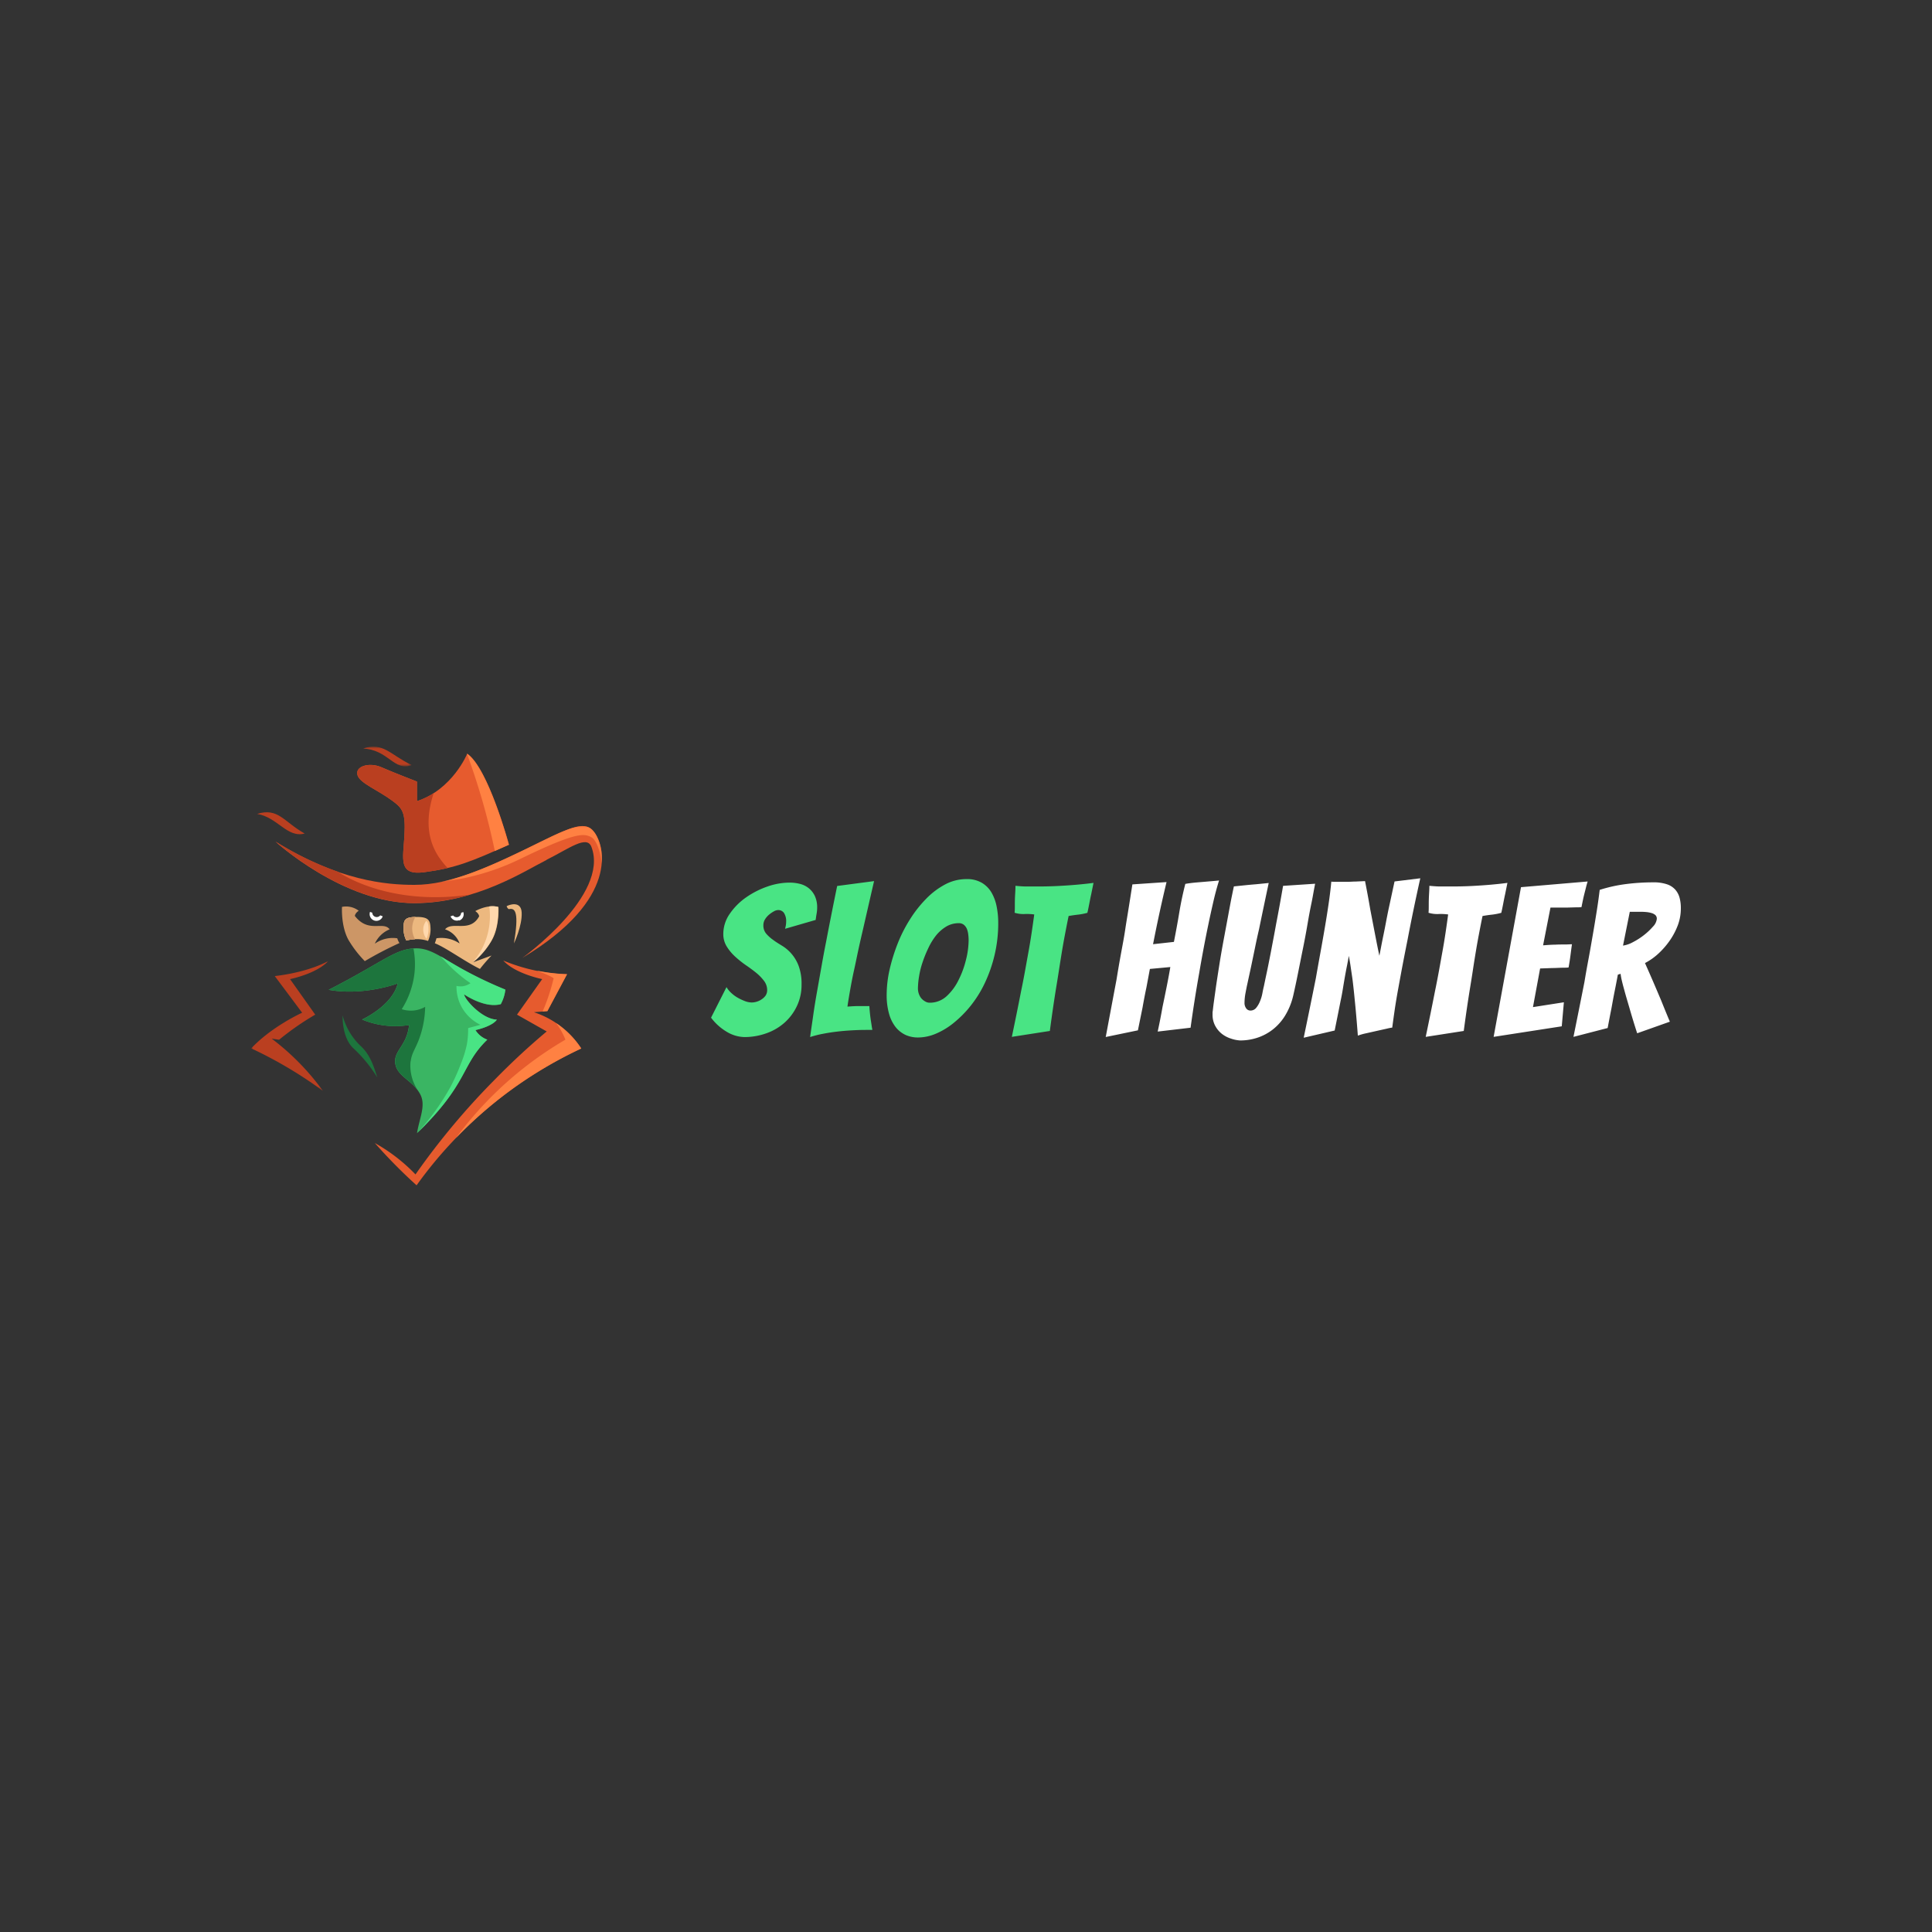 <svg id="Layer_1" data-name="Layer 1" xmlns="http://www.w3.org/2000/svg" xmlns:xlink="http://www.w3.org/1999/xlink" viewBox="0 0 500 500"><rect x="0" y="0" width="500" height="500" fill="#333333" stroke="none"/><defs><style>.cls-1,.cls-15{fill:#fff;}.cls-1,.cls-11,.cls-12,.cls-13,.cls-2,.cls-3,.cls-5,.cls-6,.cls-7,.cls-9{fill-rule:evenodd;}.cls-2{fill:#e65b2e;}.cls-3{fill:#ba3f20;}.cls-4{mask:url(#mask);}.cls-5{fill:#ecb87f;}.cls-6{fill:#3ab563;}.cls-7{fill:#1d753d;}.cls-8{mask:url(#mask-2);}.cls-9{fill:#ff8142;}.cls-10{mask:url(#mask-3);}.cls-11{fill:#cc9666;}.cls-12,.cls-14{fill:#49e484;}.cls-13{fill:#ffd8ad;}</style><mask id="mask" x="93.93" y="193.24" width="12.62" height="5.09" maskUnits="userSpaceOnUse"><g id="sidebar-b"><polygon id="sidebar-a" class="cls-1" points="93.92 193.24 106.55 193.24 106.55 198.33 93.92 198.33 93.92 193.24"/></g></mask><mask id="mask-2" x="65" y="248.61" width="20.11" height="33.76" maskUnits="userSpaceOnUse"><g id="sidebar-d"><polygon id="sidebar-c" class="cls-1" points="65 248.61 85.11 248.61 85.11 282.36 65 282.36 65 248.61"/></g></mask><mask id="mask-3" x="114.1" y="213.79" width="41.66" height="14.44" maskUnits="userSpaceOnUse"><g id="sidebar-f"><polygon id="sidebar-e" class="cls-1" points="114.1 213.79 155.76 213.79 155.76 228.22 114.1 228.22 114.1 213.79"/></g></mask></defs><title>3365_500x500_dark</title><path class="cls-2" d="M107.91,207.35v-5.08s-6.15-2.37-9.23-3.72-6.92-.26-6.13,2.12c.68,2.05,5.16,3.73,9,6.57,2.58,1.92,3.46,2.92,3.12,9s-1.68,10.39,5.13,9.48c8.33-1.12,12.08-2.72,21.93-7.12,0,0-5.34-19.83-10.81-23.55,0,0-3.77,9.24-13,12.29"/><path class="cls-2" d="M141.43,222.53c5.69-2.82,10.43-6.51,11.62-3.38,4.79,12.52-17.88,28.76-17.88,28.76,25.5-15.31,21-29.1,18.91-32.15s-4.45-2.71-14,2C126.63,224.44,116.71,229,107.23,229c-7.18,0-19.5-1-35.91-11.17,0,0,17.44,15.91,35.91,15.91,16,0,28.73-8.46,34.2-11.17"/><path class="cls-3" d="M66.54,210.64c5.47-1.69,6.84,2,12.31,5.08-4.56,1.21-7-4.22-12.31-5.08"/><g class="cls-4"><path class="cls-3" d="M93.93,193.72c5.28-1.75,7,1.59,12.62,4.28-4.6,1.75-6-4-12.62-4.28"/></g><path class="cls-5" d="M111.43,240.52a7.43,7.43,0,0,1-.65,3,9,9,0,0,0-2.82-.47,11.25,11.25,0,0,0-2.8.35,6.71,6.71,0,0,1-.71-3c0-2.21.08-3.1,3.38-3.1s3.54,1,3.6,3.25"/><path class="cls-5" d="M106.67,240.29a5.75,5.75,0,0,0,.75,2.78,11.31,11.31,0,0,0-2.26.34,6.71,6.71,0,0,1-.71-3c0-2.14.08-3,3.06-3.1a5.74,5.74,0,0,0-.84,3"/><path class="cls-6" d="M107.78,245.43c5.42,0,8.8,5.06,23,10.73a10.08,10.08,0,0,1-1.18,3.75c-4.24,1.14-9.51-2.55-9.51-2.55.25,1.43,4.73,6.43,8.48,6.52,0,0-.82,1.6-5.54,2.71a6,6,0,0,0,3.07,2.47c-6.88,6.64-4.76,11.2-18.18,24.2.64-3.95,2.36-7.18.83-10.07-1.75-3.33-5.36-4.38-6.31-7.26-1.1-3.91,2.87-4.92,3.42-10.66a22.36,22.36,0,0,1-12.15-1.42s7.8-3.53,9.22-9.34c0,0-8.75,3.3-17.87,1.65,14.12-7.2,17.27-10.73,22.7-10.73"/><path class="cls-7" d="M88.67,262.82a16.93,16.93,0,0,0,4.49,7.71c2.73,2.42,3.58,5.56,4.49,8.33a36.16,36.16,0,0,0-6.09-7.47c-3.17-2.81-2.89-8.57-2.89-8.57"/><path class="cls-2" d="M130.31,248.61a46.44,46.44,0,0,0,16.43,3.54l-5.08,9.53-3.48.28a23.24,23.24,0,0,1,12.24,9.39,109.27,109.27,0,0,0-42.61,35.41A135.55,135.55,0,0,1,97,295.81a45.06,45.06,0,0,1,10.53,8.13,187.86,187.86,0,0,1,20.62-24.64c4.53-4.63,9-8.73,13.34-12.36l-7.69-4.35,6.52-9.2s-6.94-1.36-10.05-4.78"/><g class="cls-8"><path class="cls-3" d="M85.11,248.61s-4.68,2.9-14,4l7.08,9.48s-7.9,3.58-13.17,9.23a110.41,110.41,0,0,1,18.55,11A63.52,63.52,0,0,0,70.31,268.8l1.92.29a70.56,70.56,0,0,1,9.35-6.5l-6.52-9.2s6.94-1.36,10-4.78"/></g><path class="cls-5" d="M131.11,234.53c.52-.34,3.74-1.56,3.9,1.62.17,3.48-2,8-2,8,1.32-7.94.4-9.22-1.24-8.88-.37.06-.64-.7-.64-.7"/><path class="cls-9" d="M131.72,218.61c-1.32.59-2.53,1.13-3.66,1.62a177.47,177.47,0,0,0-7.19-25.1l0-.07c5.47,3.73,10.81,23.55,10.81,23.55"/><path class="cls-3" d="M115.87,224.64a60.34,60.34,0,0,1-6.08,1.08c-6.81.92-5.47-3.38-5.13-9.47s-.54-7.09-3.12-9c-3.83-2.84-8.31-4.52-9-6.57-.79-2.38,3-3.47,6.13-2.12s9.23,3.72,9.23,3.72v5.08a19.19,19.19,0,0,0,4.32-2.07c-1.21,3.83-2.7,10.34,1.3,16.44a23.09,23.09,0,0,0,2.34,2.92"/><g class="cls-10"><path class="cls-9" d="M152.91,216.59c-1.82-.81-3.63-1.4-18,5.57a62.4,62.4,0,0,1-20.83,6.06h0c7.51-1.53,15.71-5.36,26-10.43,9.57-4.74,12-5.08,14-2a12.45,12.45,0,0,1,1.64,7.53s-.66-5.74-2.81-6.7"/></g><path class="cls-3" d="M121.54,231.54a50.51,50.51,0,0,1-14.31,2.16c-18.18,0-35.37-15.41-35.9-15.9a81.72,81.72,0,0,0,16.15,7.81h0c.33.24,12.79,9,34.06,5.93"/><path class="cls-11" d="M106.67,240.29a5.75,5.75,0,0,0,.75,2.78,11.31,11.31,0,0,0-2.26.34,6.71,6.71,0,0,1-.71-3c0-2.14.08-3,3.06-3.1a5.74,5.74,0,0,0-.84,3"/><path class="cls-12" d="M120.11,257.36c.25,1.43,4.73,6.43,8.48,6.52,0,0-.82,1.6-5.54,2.71a6,6,0,0,0,3.07,2.47c-6.88,6.64-4.76,11.2-18.18,24.2a61.16,61.16,0,0,0,8.66-12,53.58,53.58,0,0,0,2.69-6,28.2,28.2,0,0,0,1.52-4.91,21.43,21.43,0,0,0,.34-4.28l3.18-.85a11.15,11.15,0,0,1-4.83-4.55,10.92,10.92,0,0,1-1.36-5.52,4.6,4.6,0,0,0,1.62.09,4.68,4.68,0,0,0,2-.79,38,38,0,0,1-6.52-5.64q-.62-.66-1.17-1.32a107.37,107.37,0,0,0,16.71,8.6,10.08,10.08,0,0,1-1.18,3.75c-4.24,1.15-9.51-2.55-9.51-2.55"/><path class="cls-7" d="M106.25,274.69a11.46,11.46,0,0,0,1.89,7.49c-1.87-2.57-4.83-3.69-5.68-6.25-1.1-3.9,2.87-4.92,3.42-10.65a22.42,22.42,0,0,1-12.15-1.43s7.8-3.53,9.22-9.34c0,0-8.75,3.3-17.87,1.65C98.53,249.3,102,245.78,107,245.46h0a21.49,21.49,0,0,1,.23,6.72,22.15,22.15,0,0,1-3.26,9,7.69,7.69,0,0,0,3.24.32,7.35,7.35,0,0,0,2.82-.93,25.24,25.24,0,0,1-1.74,8.78c-.94,2.35-1.77,3.33-2,5.33"/><path class="cls-9" d="M150.42,271.35a110.41,110.41,0,0,0-18.55,11,108.65,108.65,0,0,0-9.63,8l-.6.56-.59.56-.78.76-.77.76-.75.76c-.24.25-.48.5-.73.74a94,94,0,0,1,28.31-25.43,18.86,18.86,0,0,0-2.39-4.28A23.16,23.16,0,0,1,150.2,271l.22.34m-3.68-19.2-5.08,9.53-1.23.1a51.63,51.63,0,0,0,2.85-8.59s-.47-.54-4.4-2a44.13,44.13,0,0,0,4.62.71c1,.11,2.12.19,3.24.22"/><path class="cls-11" d="M103.41,244.05a92.21,92.21,0,0,0-9,4.69,28.7,28.7,0,0,1-4.22-5.48c-2-3.6-1.68-8.56-1.68-8.56a5.42,5.42,0,0,1,4.33,1c-1,.67-1,1.35-1,1.35,3.54,4.55,7.36,1.24,9,3.46A7.24,7.24,0,0,0,97,244.23a8,8,0,0,1,5.82-1.4,4.4,4.4,0,0,0,.55,1.22"/><path class="cls-5" d="M122.33,249.08l4.88-1.79c-.08.09-1.59,1.63-3,3.47-4.14-2.06-8.63-5.41-11.68-6.65a9.23,9.23,0,0,0,.42-1.28,8.49,8.49,0,0,1,6,1.34,6.07,6.07,0,0,0-3.77-3.66c1.91-2.21,6.42,1,8.82-3.36,0,0,0-.68-1-1.36,0,0,3.16-1.84,6-1.06,0,0,.33,5-1.69,8.56a20.44,20.44,0,0,1-4.92,5.79"/><path class="cls-13" d="M127.25,243.29a20.24,20.24,0,0,1-4.92,5.78,18.27,18.27,0,0,0,4.29-14.48,5.49,5.49,0,0,1,2.29.14h0s.33,5-1.69,8.56m-16.31-2.85a6.06,6.06,0,0,1-.54,2.52,3.83,3.83,0,0,1-.7-3.39,4,4,0,0,1,.65-1.27c.49.44.57,1.15.59,2.14"/><path class="cls-1" d="M99.05,237.15A1.74,1.74,0,0,1,95.76,236l.58.2v0a1.16,1.16,0,0,0,2.07.69Zm19.78,1a1.75,1.75,0,0,1-2.23-1l.66-.23a1.18,1.18,0,0,0,.92.45,1.15,1.15,0,0,0,1.16-1.14.06.06,0,0,0,0,0l.56-.19a1.72,1.72,0,0,1-1.06,2.2"/><path class="cls-14" d="M192.59,268.39a16.76,16.76,0,0,0,5.81-1,14.08,14.08,0,0,0,4.7-2.78,13.36,13.36,0,0,0,3.16-4.29,12.67,12.67,0,0,0,1.18-5.54,13.2,13.2,0,0,0-.74-4.77,10.3,10.3,0,0,0-4.2-5.19c-.86-.53-1.65-1-2.38-1.55a9.81,9.81,0,0,1-1.83-1.64,3.26,3.26,0,0,1-.73-2.18,2.86,2.86,0,0,1,.43-1.53,4.89,4.89,0,0,1,1.07-1.23,7.48,7.48,0,0,1,1.25-.85,2.39,2.39,0,0,1,1.07-.32,1.8,1.8,0,0,1,1.5.73,3.91,3.91,0,0,1,.57,2.38,5.12,5.12,0,0,1-.08.87c-.05.29-.12.58-.19.87h0l7.91-2.29c.08-.58.16-1.13.25-1.64a8.77,8.77,0,0,0,.14-1.52,7,7,0,0,0-.58-3,5.73,5.73,0,0,0-1.53-2,5.9,5.9,0,0,0-2.26-1.15,10.86,10.86,0,0,0-2.78-.35,17.43,17.43,0,0,0-5.68,1,22.39,22.39,0,0,0-5.54,2.81,16.67,16.67,0,0,0-4.23,4.23,9.13,9.13,0,0,0-1.69,5.29,6,6,0,0,0,.87,3.17,12.25,12.25,0,0,0,2.1,2.56,26,26,0,0,0,2.7,2.19q1.48,1,2.73,2a12.38,12.38,0,0,1,2.1,2.13,3.93,3.93,0,0,1,.85,2.43,2.55,2.55,0,0,1-.35,1.34,3.67,3.67,0,0,1-1,1,4.34,4.34,0,0,1-1.31.65,4.49,4.49,0,0,1-1.36.22,5.11,5.11,0,0,1-1.72-.35,13.19,13.19,0,0,1-1.91-.9,8.89,8.89,0,0,1-1.72-1.29,6.19,6.19,0,0,1-1.15-1.44h0l-4,7.91a13.92,13.92,0,0,0,4.2,3.74A9.22,9.22,0,0,0,192.59,268.39Zm17.07,0a26.37,26.37,0,0,1,3.3-.84c1.22-.24,2.46-.43,3.74-.58s2.53-.25,3.79-.32,2.45-.11,3.58-.11l.84,0,.42,0h.43c0-.14-.08-.43-.14-.84s-.13-.9-.22-1.45-.17-1.16-.24-1.83-.13-1.35-.17-2.05l-2.75,0c-1,0-2,.07-2.92.14.18-1.28.42-2.73.71-4.37s.61-3.33,1-5.07.74-3.54,1.14-5.38.81-3.61,1.21-5.32q1.37-6,2.83-12.34h0l-9.55,1.26q-1.53,7.42-2.89,14.57-.6,3-1.17,6.28c-.39,2.18-.77,4.35-1.15,6.49s-.72,4.22-1,6.22S209.87,266.76,209.66,268.39Zm28,.11a11.94,11.94,0,0,0,4.47-.95,19,19,0,0,0,4.64-2.79,28.74,28.74,0,0,0,4.4-4.42,29.54,29.54,0,0,0,3.68-5.89,36.48,36.48,0,0,0,2.54-7.26,35.7,35.7,0,0,0,.95-8.43,21.18,21.18,0,0,0-.38-4,11.74,11.74,0,0,0-1.28-3.63,7.16,7.16,0,0,0-2.51-2.62,7.49,7.49,0,0,0-4.07-1,11.68,11.68,0,0,0-5.46,1.36,19.82,19.82,0,0,0-4.91,3.69,31.39,31.39,0,0,0-4.2,5.32,36.93,36.93,0,0,0-3.22,6.33,46.7,46.7,0,0,0-2.08,6.71,29.9,29.9,0,0,0-.76,6.44,17.71,17.71,0,0,0,.63,5.05,9.81,9.81,0,0,0,1.72,3.44,7.29,7.29,0,0,0,2.56,2A7.83,7.83,0,0,0,237.64,268.5Zm2.94-9a2.25,2.25,0,0,1-1.22-.36,3.74,3.74,0,0,1-1-.84,4,4,0,0,1-.6-1.15,4.18,4.18,0,0,1-.22-1.26,20.25,20.25,0,0,1,.28-3.11,21.66,21.66,0,0,1,.9-3.68,31,31,0,0,1,1.5-3.71,16.52,16.52,0,0,1,2-3.28,10.13,10.13,0,0,1,2.65-2.32,6.22,6.22,0,0,1,3.22-.87,2,2,0,0,1,1.39.46,2.89,2.89,0,0,1,.77,1.12,5.78,5.78,0,0,1,.32,1.42,12.16,12.16,0,0,1,.09,1.42,21.3,21.3,0,0,1-.69,5.08,24.3,24.3,0,0,1-1.93,5.24A14,14,0,0,1,245,257.8,6.39,6.39,0,0,1,240.58,259.5Zm21.27,8.84,9.83-1.53q.76-5.79,1.63-11.19c.26-1.53.51-3.13.77-4.8s.52-3.32.79-4.94.56-3.19.85-4.7.56-2.88.82-4.12c.8-.14,1.61-.26,2.42-.35a15.56,15.56,0,0,0,2.43-.47c.15-.61.3-1.36.47-2.23s.33-1.73.52-2.57h0l.6-2.95c-1.42.19-2.87.34-4.34.47s-3.08.24-4.81.33-3.52.13-5.37.13c-.95,0-1.89,0-2.84,0s-1.89-.09-2.84-.17c0,1-.07,1.84-.11,2.68s-.05,1.53-.05,2.29,0,1.44-.06,2a7.62,7.62,0,0,0,2.54.33,14.32,14.32,0,0,1,2.54.11c-.18,1.34-.39,2.83-.63,4.45s-.51,3.29-.82,5-.63,3.48-.95,5.26-.66,3.5-1,5.13q-1.14,5.85-2.4,11.85Z"/><path class="cls-15" d="M286.09,268.39l8.4-1.74h0l1.2-5.9c.29-1.64.61-3.36,1-5.18l.9-4.81h0l5.29-.49q-.33,2-.9,4.86t-1.12,5.46q-.54,3.11-1.25,6.38h0l8.51-1q1-7.26,2.24-14.19.49-2.9,1.09-6.11t1.26-6.36c.43-2.09.88-4.11,1.33-6.06s.94-3.74,1.45-5.38l-.9.09-2.21.19-2.84.24c-1,.09-1.95.21-2.78.36-.66,2.58-1.18,5.08-1.58,7.5s-.86,4.92-1.37,7.51h0l-5.4.6c.51-2.62,1.06-5.32,1.66-8.08s1.21-5.42,1.83-8h0l-8.84.6c-.26,1.68-.55,3.52-.87,5.54s-.68,4.1-1,6.25-.75,4.32-1.15,6.52-.76,4.32-1.09,6.36q-1.37,7.26-2.78,14.79Zm34.91.88a14.33,14.33,0,0,0,4.26-.66,13.21,13.21,0,0,0,4-2.07,13.58,13.58,0,0,0,3.27-3.61,17.53,17.53,0,0,0,2.16-5.29q.6-2.62,1.23-5.76c.42-2.09.84-4.22,1.28-6.38s.83-4.25,1.17-6.25.67-3.79,1-5.35.53-2.82.71-3.77l.27-1.42h0l-8.29.55q-.88,5.13-1.81,9.93c-.25,1.39-.51,2.8-.79,4.26s-.54,2.88-.82,4.28-.54,2.75-.81,4-.52,2.47-.74,3.52c-.11.4-.23,1-.36,1.67a10,10,0,0,1-.6,2.1,6.56,6.56,0,0,1-1,1.77,1.89,1.89,0,0,1-1.52.74,1.33,1.33,0,0,1-1.1-.57,2.33,2.33,0,0,1-.43-1.45,13.84,13.84,0,0,1,.24-2.43c.17-.89.31-1.63.44-2.21s.29-1.34.49-2.26.44-2,.71-3.31.56-2.67.87-4.2.63-3,1-4.58q1.1-5.35,2.51-12l-3.33.33c-.91.07-1.89.16-2.95.27l-2.73.28c-.07.29-.23,1.06-.49,2.32s-.55,2.83-.9,4.72-.74,4-1.17,6.3-.84,4.61-1.2,6.91-.71,4.49-1,6.6-.56,3.91-.71,5.4a1.7,1.7,0,0,0-.05.44h0v.44a6,6,0,0,0,.68,2.94,6.63,6.63,0,0,0,1.72,2.08,7.48,7.48,0,0,0,2.34,1.23A8.72,8.72,0,0,0,321,269.27Zm16.41-.71,8-1.86c.54-2.66,1.05-5.2,1.53-7.64.22-1,.42-2.08.6-3.19s.36-2.18.54-3.2.37-2,.55-2.89.33-1.71.44-2.4c.14.69.29,1.51.43,2.46s.29,2,.44,3,.28,2.23.41,3.41.24,2.34.35,3.47c.26,2.62.49,5.38.71,8.3a15.71,15.71,0,0,1,2.16-.61h0l2.89-.65,2.57-.57a10.59,10.59,0,0,1,1.28-.25c.15-1.16.35-2.61.6-4.34s.56-3.6.93-5.62.75-4.13,1.17-6.33.85-4.38,1.28-6.52q1.42-7.49,3.28-15.83h0l-6.66.82c-.55,2.51-1.07,5-1.58,7.31-.22,1.06-.43,2.12-.63,3.19s-.41,2.14-.63,3.2-.42,2.06-.6,3-.34,1.81-.49,2.53c-.33-1.52-.7-3.38-1.12-5.56l-1.23-6.39q-.6-3.54-1.36-7.37l-2.35.11c-.73,0-1.45.07-2.18.08l-1.86,0h-1.14c-.33,0-.73,0-1.2-.05q-.22,2.44-.66,5.48t-1,6.33q-.56,3.3-1.18,6.69c-.41,2.25-.8,4.44-1.17,6.55q-1.47,7.36-3.11,15.23Zm31.58-.22,9.83-1.53q.76-5.79,1.64-11.19c.25-1.53.51-3.13.76-4.8s.52-3.32.79-4.94.56-3.19.85-4.7.56-2.88.82-4.12c.8-.14,1.61-.26,2.43-.35a15.66,15.66,0,0,0,2.42-.47c.15-.61.3-1.36.47-2.23s.33-1.73.52-2.57h0l.6-2.95c-1.42.19-2.87.34-4.34.47s-3.08.24-4.81.33-3.52.13-5.37.13c-1,0-1.89,0-2.84,0s-1.89-.09-2.84-.17c0,1-.07,1.84-.11,2.68s-.05,1.53-.05,2.29,0,1.44-.06,2a7.62,7.62,0,0,0,2.54.33,14.32,14.32,0,0,1,2.54.11c-.18,1.34-.39,2.83-.63,4.45s-.51,3.29-.82,5-.62,3.48-.95,5.26-.66,3.5-1,5.13q-1.15,5.85-2.41,11.85Zm17.56,0,17.63-2.73.55-6.22-8,1.25,1.85-10,3.11-.11c.84,0,1.67-.06,2.49-.08s1.41,0,1.77-.08c.18-1,.34-2,.47-3s.26-2,.4-3c-.4,0-1,.06-1.85.06s-1.66,0-2.46.05c-1,0-2,.09-3.16.17h0l1.91-9.77h2c.79,0,1.56,0,2.32,0l2.16-.06c.67,0,1.19,0,1.56-.08.1-.58.24-1.24.4-2s.34-1.46.52-2.16.4-1.65.66-2.45h0l-17.25,1.47Zm20.67,0,8.84-2.29q.49-2.62,1-5.19c.26-1.45.54-3,.85-4.53s.57-2.93.79-4.09h0l.71-.22a13.8,13.8,0,0,0,.27,1.55c.15.64.33,1.36.55,2.16s.45,1.65.71,2.54.51,1.75.76,2.59q.87,3.06,2,6.55h0l8.46-3c-.77-1.82-1.51-3.64-2.24-5.46-.66-1.56-1.36-3.21-2.1-4.93s-1.45-3.32-2.1-4.78a16,16,0,0,0,3.57-2.54,20.62,20.62,0,0,0,2.95-3.44,18.08,18.08,0,0,0,2.05-4A12.44,12.44,0,0,0,435,235a10.06,10.06,0,0,0-.33-2.67,5.2,5.2,0,0,0-1.12-2.1,5,5,0,0,0-2.18-1.39,10.66,10.66,0,0,0-3.52-.49,55.71,55.71,0,0,0-7.15.46A38.2,38.2,0,0,0,414,230.3c-.19,1.6-.43,3.37-.74,5.32s-.64,4-1,6.06-.72,4.2-1.12,6.33-.77,4.17-1.09,6.14q-1.37,6.93-2.84,14.19Zm12.83-23.69,1.74-8.68,1.12,0,1.23,0c.58,0,1.14,0,1.69.05a7.33,7.33,0,0,1,1.5.25,2.68,2.68,0,0,1,1.07.54,1.27,1.27,0,0,1,.38,1,3.37,3.37,0,0,1-1,2,16.72,16.72,0,0,1-2.35,2.21,17.83,17.83,0,0,1-2.87,1.83,7.52,7.52,0,0,1-2.53.87Z"/></svg>